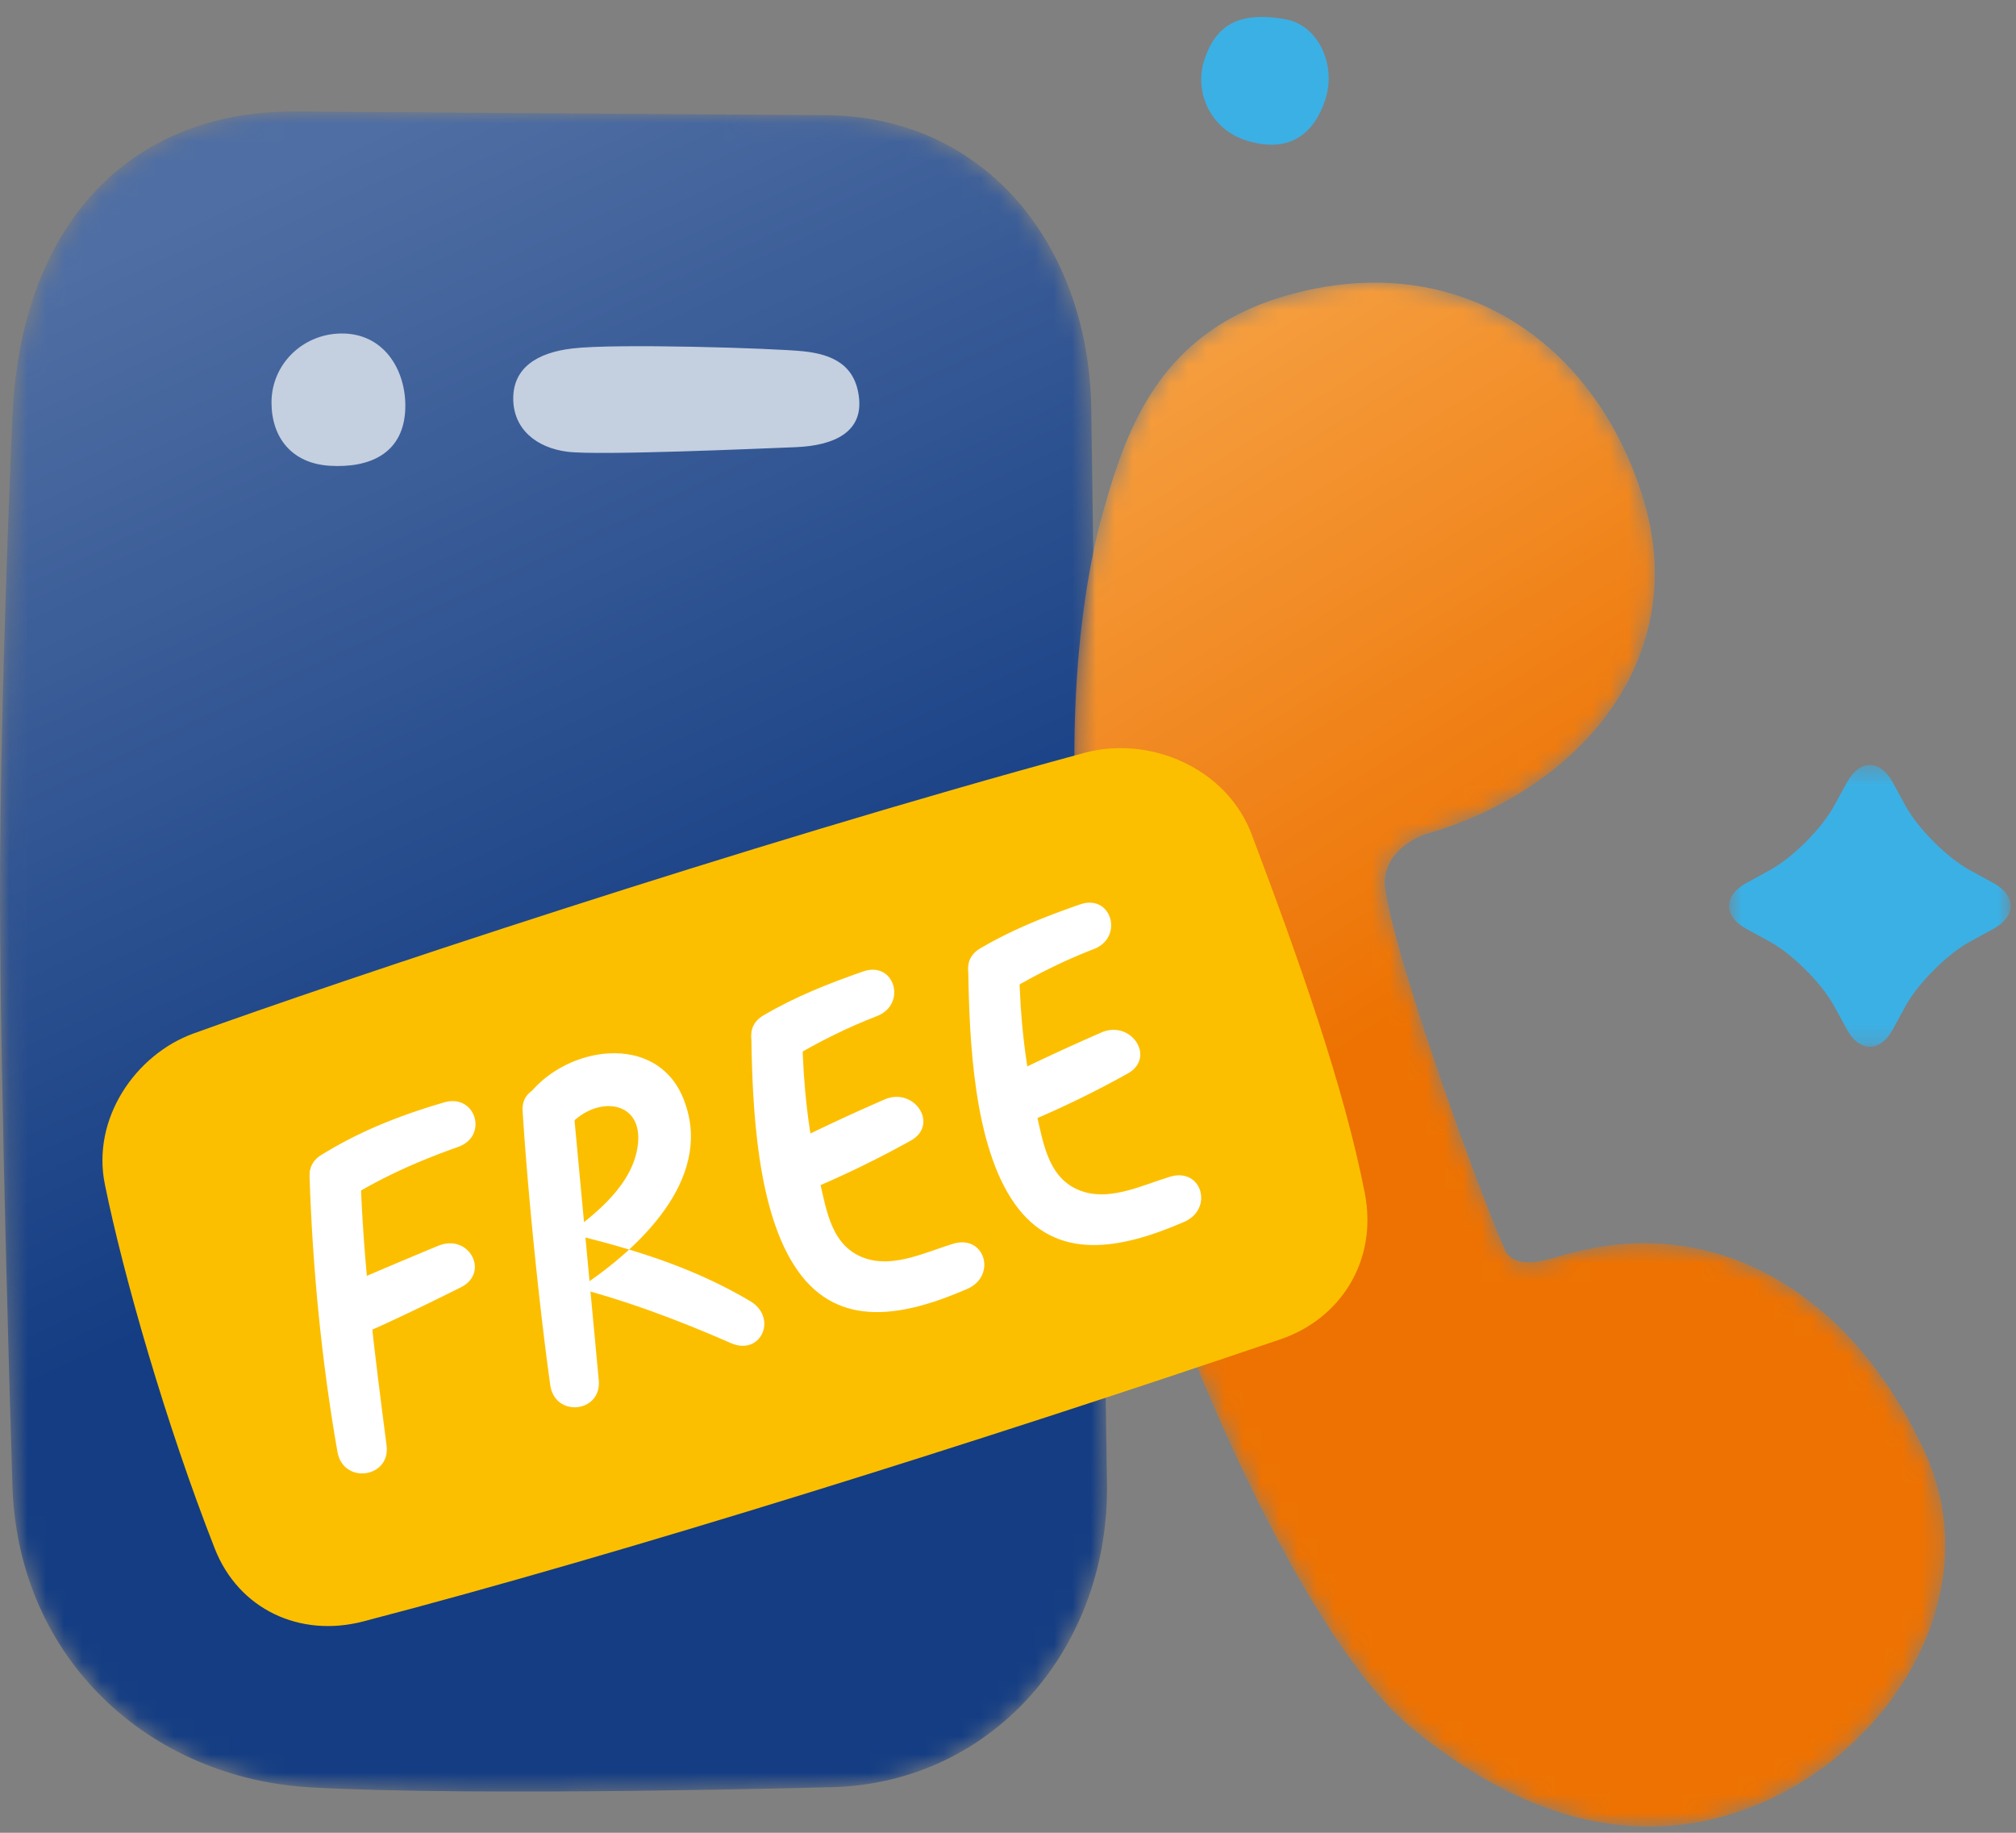 <svg xmlns="http://www.w3.org/2000/svg" xmlns:xlink="http://www.w3.org/1999/xlink" width="110" height="100" viewBox="0 0 110 100">
    <rect x="0" y="0" width="110" height="100" fill="#808080" stroke="none"/>
    <defs>
        <path id="a" d="M.818.41h15.376v15.377H.818z"/>
        <path id="c" d="M.683 17.388S0 32.661 0 43.5c0 10.84.683 32.478.683 32.478.36 9.418 7.552 15.836 16.266 16.323 9.2.514 27.99 0 27.99 0 8.979 0 15.465-7.345 15.465-16.323l-.859-58.59c0-8.979-5.627-16.324-14.605-16.324L16.013.863C7.035.863 1.174 7.051.683 17.388"/>
        <linearGradient id="d" x1="35.227%" x2="53.126%" y1="1.325%" y2="60.298%">
            <stop offset="0%" stop-color="#4F6EA3"/>
            <stop offset="100%" stop-color="#143D83"/>
        </linearGradient>
        <path id="f" d="M12.006.68C4.63 2.725 2.97 8.457 1.64 13.305c-3.2 13.18.014 29.742 2.176 37.112 2.163 7.368 8.98 23.67 14.957 28.53 4.414 3.588 8.702 5.303 12.829 5.312h.081a15.174 15.174 0 0 0 4.243-.624c8.437-2.476 14.438-11.757 10.794-19.76-3.885-8.533-11.322-13.27-19.759-10.795-.908.267-2.697.864-3.2-.345-1.556-3.546-5.927-15.724-6.502-19.6-.271-1.829 1.424-2.8 2.332-3.067 8.438-2.476 14.27-9.635 11.794-18.072C29.333 5.003 23.9.018 16.686.016c-1.489 0-3.053.213-4.68.664"/>
        <linearGradient id="g" x1="22.856%" x2="44.056%" y1="-10.612%" y2="45.173%">
            <stop offset="0%" stop-color="#F7A84D"/>
            <stop offset="100%" stop-color="#ED7202"/>
        </linearGradient>
    </defs>
    <g fill="none" fill-rule="evenodd">
        <g transform="translate(93.519 41.331)">
            <mask id="b" fill="#fff">
                <use xlink:href="#a"/>
            </mask>
            <path fill="#3BB0E5" d="M7.262 1.35C7.946.098 9.066.098 9.75 1.35l.702 1.284c.685 1.25 2.268 2.834 3.52 3.518l1.284.702c1.25.685 1.25 1.805 0 2.49l-1.285.702c-1.25.684-2.834 2.268-3.52 3.518l-.7 1.285c-.685 1.25-1.805 1.25-2.489 0l-.703-1.285c-.684-1.25-2.267-2.834-3.518-3.518l-1.284-.703C.506 8.66.506 7.54 1.757 6.854l1.284-.702c1.25-.684 2.834-2.267 3.518-3.518l.703-1.284z" mask="url(#b)"/>
        </g>
        <path fill="#3BB0E5" d="M72.313 5.43c-.811 2.459-2.565 2.81-4.385 2.21a3.473 3.473 0 0 1-2.21-4.386c.601-1.82 1.804-2.657 4.386-2.209 1.89.327 2.81 2.564 2.209 4.386"/>
        <g transform="translate(0 5.22)">
            <mask id="e" fill="#fff">
                <use xlink:href="#c"/>
            </mask>
            <path fill="url(#d)" d="M.683 17.388S0 32.661 0 43.5c0 10.84.683 32.478.683 32.478.36 9.418 7.552 15.836 16.266 16.323 9.2.514 27.99 0 27.99 0 8.979 0 15.465-7.345 15.465-16.323l-.859-58.59c0-8.979-5.627-16.324-14.605-16.324L16.013.863C7.035.863 1.174 7.051.683 17.388" mask="url(#e)"/>
        </g>
        <g fill="#C4CFE0">
            <path d="M22.103 22.496c-.17 2.264-1.948 3.047-4.108 2.917-2.075-.124-3.181-1.542-3.181-3.452 0-2.079 1.685-3.724 3.764-3.765 2.509-.048 3.68 2.227 3.525 4.3M43.412 24.399c-2.062.081-10.724.462-12.44.25-1.714-.213-2.968-1.245-2.968-2.905 0-1.661 1.276-2.504 3.239-2.733 2.382-.278 10.959-.015 12.591.156 1.633.17 2.861.775 3.041 2.577.18 1.802-1.306 2.568-3.463 2.655"/>
        </g>
        <g transform="translate(58.333 15.406)">
            <mask id="h" fill="#fff">
                <use xlink:href="#f"/>
            </mask>
            <path fill="url(#g)" d="M12.006.68C4.63 2.725 2.97 8.457 1.64 13.305c-3.2 13.18.014 29.742 2.176 37.112 2.163 7.368 8.98 23.67 14.957 28.53 4.414 3.588 8.702 5.303 12.829 5.312h.081a15.174 15.174 0 0 0 4.243-.624c8.437-2.476 14.438-11.757 10.794-19.76-3.885-8.533-11.322-13.27-19.759-10.795-.908.267-2.697.864-3.2-.345-1.556-3.546-5.927-15.724-6.502-19.6-.271-1.829 1.424-2.8 2.332-3.067 8.438-2.476 14.27-9.635 11.794-18.072C29.333 5.003 23.9.018 16.686.016c-1.489 0-3.053.213-4.68.664" mask="url(#h)"/>
        </g>
        <g>
            <path fill="#FCBF00" d="M69.883 73.068C53.614 78.605 34.019 84.77 19.813 88.47c-3.435.895-6.788-.646-8.097-3.983-2.662-6.785-4.981-14.885-5.99-19.844-.746-3.59 1.654-7.103 4.84-8.257 7.692-2.782 29.922-10.245 48.602-15.308 3.582-.97 7.823.84 9.163 4.541 2.497 6.613 4.988 13.61 6.134 19.464.734 3.746-1.365 6.89-4.582 7.985"/>
            <path fill="#FFF" d="M16.892 64.231c.164 4.976.659 10.08 1.52 14.98.317 1.804 2.91 1.426 2.68-.346-.638-4.934-1.26-9.743-1.423-14.72-.059-1.788-2.836-1.701-2.777.086"/>
            <path fill="#FFF" d="M19.028 65.359c1.905-1.179 3.86-2.033 5.972-2.783 1.668-.593.949-2.93-.77-2.426-2.434.714-4.591 1.564-6.698 2.868-1.518.94-.028 3.285 1.496 2.341M19.397 72.952c1.947-.841 3.851-1.765 5.748-2.713 1.594-.796.457-2.959-1.236-2.265a310.49 310.49 0 0 0-5.302 2.25c-1.624.7-.85 3.437.79 2.728M28.52 60.665c.23 3.72.82 9.984 1.503 14.901.25 1.795 2.812 1.52 2.647-.26-.462-4.943-.912-9.783-1.373-14.726-.164-1.774-2.942-1.696-2.777.085"/>
            <path fill="#FFF" d="M30.933 61.561c1.531-1.92 4.455-1.607 3.802 1.304-.46 2.054-2.546 3.644-4.156 4.762-.978.679-.75 2.228.433 2.523 3.064.764 6.03 1.89 8.873 3.134 1.637.716 2.571-1.388 1.044-2.294-2.92-1.732-5.994-2.725-9.286-3.545l.433 2.523c3.138-2.177 6.931-5.924 5.18-10.1-1.478-3.522-6.279-2.809-8.371-.184-1.108 1.39.93 3.281 2.048 1.877M43.134 57.754c1.519-.899 3.063-1.676 4.71-2.312 1.659-.64.973-3.034-.745-2.438-1.897.66-3.733 1.387-5.461 2.409-1.538.91-.045 3.252 1.496 2.341"/>
            <path fill="#FFF" d="M40.997 56.626c.061 3.757.286 9.53 2.533 12.71 2.243 3.17 5.748 2.507 9.242.992 1.631-.708.97-2.99-.763-2.467-1.448.437-3.154 1.29-4.689.83-1.94-.579-2.21-2.605-2.58-4.176-.62-2.627-.922-5.28-.965-7.974-.03-1.79-2.807-1.702-2.778.085"/>
            <path fill="#FFF" d="M44.258 64.882a55.604 55.604 0 0 0 5.438-2.649c1.56-.872.19-2.953-1.445-2.238a110.09 110.09 0 0 0-4.813 2.233c-1.585.787-.828 3.35.82 2.654M54.969 54.096c1.518-.898 3.064-1.676 4.71-2.311 1.66-.64.973-3.034-.746-2.438-1.897.658-3.733 1.386-5.46 2.408-1.539.91-.044 3.252 1.496 2.341"/>
            <path fill="#FFF" d="M52.832 52.968c.061 3.757.285 9.53 2.533 12.71 2.243 3.17 5.747 2.506 9.242.992 1.632-.707.97-2.99-.763-2.466-1.448.436-3.154 1.29-4.689.83-1.94-.58-2.211-2.605-2.581-4.177-.62-2.627-.92-5.28-.964-7.975-.03-1.79-2.807-1.7-2.778.086"/>
            <path fill="#FFF" d="M56.093 61.223a55.394 55.394 0 0 0 5.438-2.648c1.56-.871.19-2.953-1.445-2.237-1.597.699-3.256 1.457-4.813 2.231-1.586.788-.828 3.35.82 2.654"/>
        </g>
    </g>
</svg>
